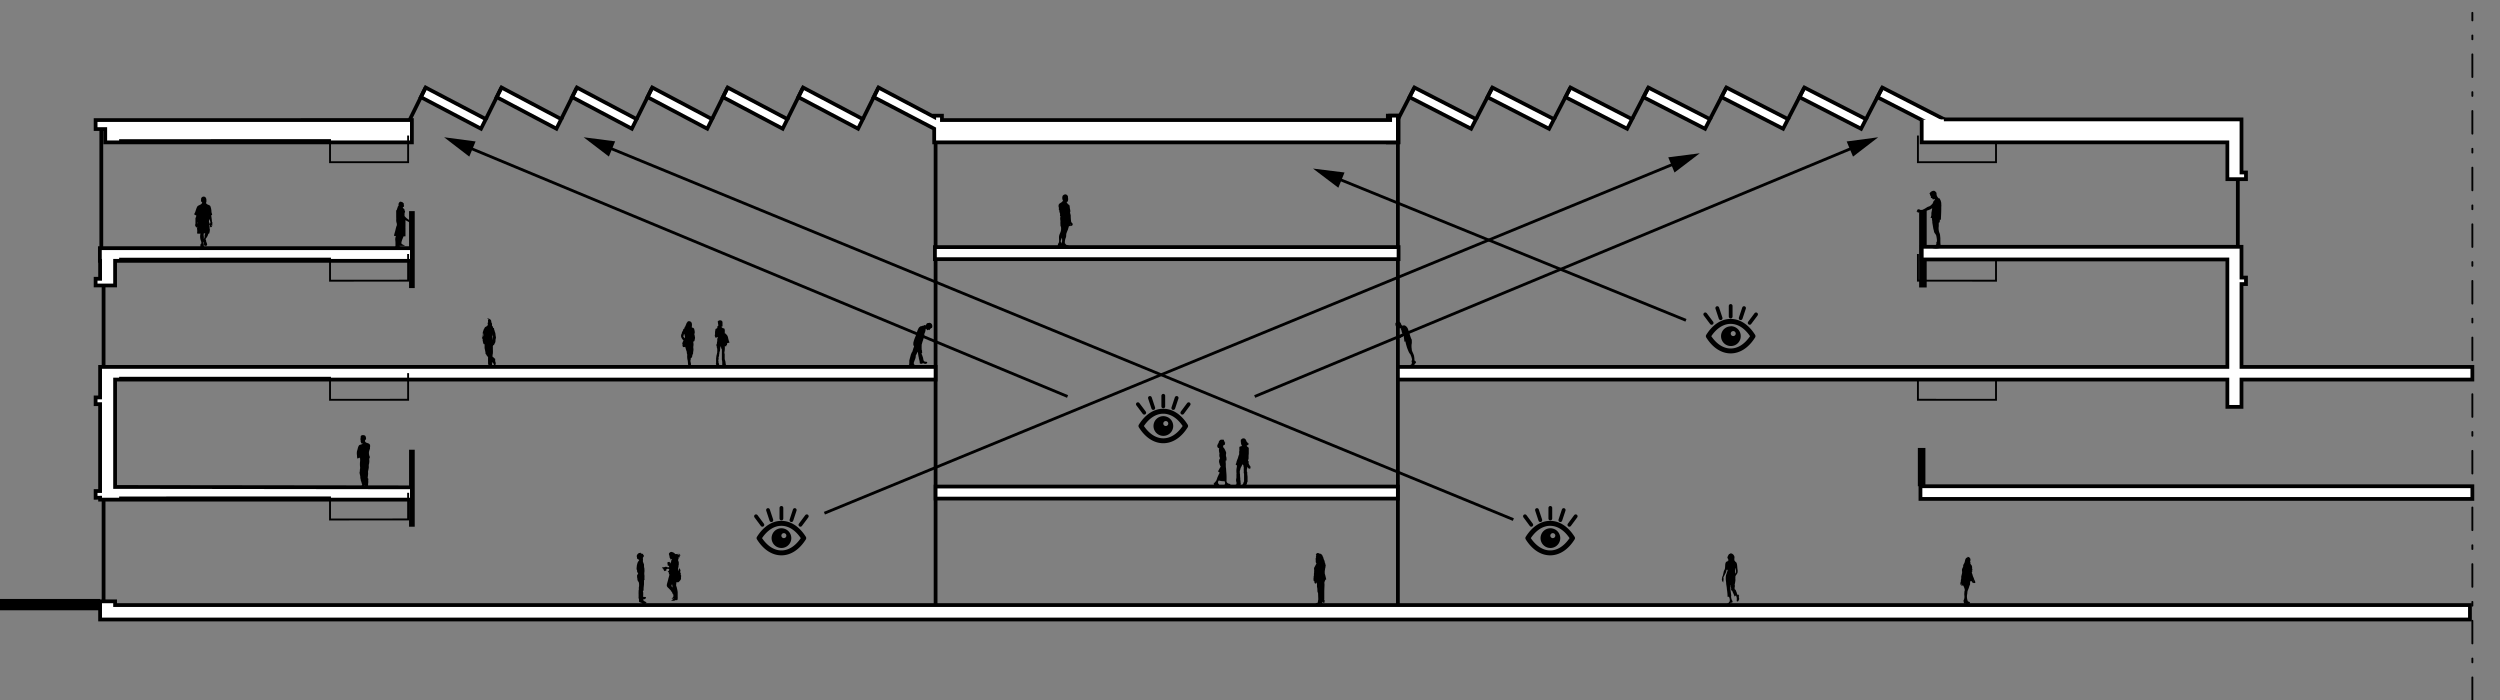 <svg id="Layer_1" data-name="Layer 1" xmlns="http://www.w3.org/2000/svg" xmlns:xlink="http://www.w3.org/1999/xlink" viewBox="0 0 662.07 185.4"><rect x="0" y="0" width="662.07" height="185.4" fill="#808080" stroke="none"/><defs><style>.cls-1,.cls-10,.cls-12,.cls-13,.cls-15,.cls-16,.cls-17,.cls-8,.cls-9{fill:none;}.cls-2{clip-path:url(#clip-path);}.cls-3{clip-path:url(#clip-path-2);}.cls-4{clip-path:url(#clip-path-3);}.cls-5{opacity:0;}.cls-6{clip-path:url(#clip-path-4);}.cls-7{fill:#e5e5e4;}.cls-10,.cls-12,.cls-13,.cls-15,.cls-16,.cls-17,.cls-8,.cls-9{stroke:#000;stroke-miterlimit:10;}.cls-9{stroke-width:1.5px;}.cls-10{stroke-width:2px;}.cls-11{fill:#fff;}.cls-12{stroke-width:3px;}.cls-13,.cls-17{stroke-width:0.5px;}.cls-14{fill-rule:evenodd;}.cls-15{stroke-width:0.75px;}.cls-16,.cls-17{stroke-linecap:round;}.cls-17{stroke-dasharray:6 4 1 4;}</style><clipPath id="clip-path"><rect class="cls-1" y="-713.09" width="1190.55" height="841.89"/></clipPath><clipPath id="clip-path-2"><rect class="cls-1" y="-381.76" width="1190.55" height="841.89"/></clipPath><clipPath id="clip-path-3"><rect class="cls-1" y="-381.76" width="1190.55" height="841.89"/></clipPath><clipPath id="clip-path-4"><rect class="cls-1" x="654.1" y="97.03" width="503.58" height="62.23"/></clipPath></defs><title>web-A5160 SCE Henegouwenlaan-Concept schema&amp;apos;s-dsn-school</title><g class="cls-3"><g class="cls-4"><g class="cls-5"><g class="cls-6"><rect class="cls-7" x="654.11" y="97.03" width="503.58" height="62.23"/></g></g></g><line class="cls-8" x1="26.83" y1="34.18" x2="26.83" y2="65.72"/><line class="cls-9" x1="109.08" y1="76.29" x2="109.08" y2="55.91"/><line class="cls-9" x1="109.08" y1="139.49" x2="109.08" y2="119.1"/><line class="cls-10" x1="509.24" y1="76.13" x2="509.24" y2="55.59"/><line class="cls-10" x1="508.9" y1="128.77" x2="508.9" y2="118.63"/><line class="cls-8" x1="247.77" y1="37.7" x2="247.77" y2="160.24"/><line class="cls-8" x1="370.2" y1="37.7" x2="370.2" y2="160.24"/><polygon class="cls-11" points="27.87 37.7 109.08 37.7 109.08 31.79 27.87 31.8 25.32 31.8 25.32 34.18 27.87 34.18 27.87 37.7"/><polygon class="cls-8" points="27.87 37.7 109.08 37.7 109.08 31.79 27.87 31.8 25.32 31.8 25.32 34.18 27.87 34.18 27.87 37.7"/><rect class="cls-11" x="508.59" y="128.77" width="146.16" height="3.36"/><rect class="cls-8" x="508.59" y="128.77" width="146.16" height="3.36"/><polygon class="cls-11" points="26.51 159.25 26.51 164.06 30.48 164.06 654.11 164.06 654.11 160.24 30.48 160.24 30.48 159.25 26.51 159.25"/><polygon class="cls-8" points="26.51 159.25 26.51 164.06 30.48 164.06 654.11 164.06 654.11 160.24 30.48 160.24 30.48 159.25 26.51 159.25"/><polygon class="cls-11" points="26.51 132.32 26.51 132.32 26.51 131.81 25.32 131.82 25.32 130.04 26.51 130.04 26.51 128.96 26.51 107.03 25.32 107.03 25.32 105.25 26.51 105.25 26.51 100.52 26.51 97.17 247.77 97.17 247.77 100.52 30.48 100.52 30.48 128.96 109.08 129.06 109.08 132.32 26.51 132.32"/><polygon class="cls-8" points="26.51 132.32 26.51 132.32 26.51 131.81 25.32 131.82 25.32 130.04 26.51 130.04 26.51 128.96 26.51 107.03 25.32 107.03 25.32 105.25 26.51 105.25 26.51 100.52 26.51 97.17 247.77 97.17 247.77 100.52 30.48 100.52 30.48 128.96 109.08 129.06 109.08 132.32 26.51 132.32"/><polygon class="cls-11" points="30.48 75.6 30.48 69.08 109.08 69.07 109.08 65.72 26.45 65.72 26.45 69.08 26.51 69.08 26.51 73.83 25.32 73.83 25.32 75.6 30.48 75.6"/><polygon class="cls-8" points="30.48 75.6 30.48 69.08 109.08 69.07 109.08 65.72 26.45 65.72 26.45 69.08 26.51 69.08 26.51 73.83 25.32 73.83 25.32 75.6 30.48 75.6"/><rect class="cls-11" x="247.59" y="65.44" width="122.79" height="3.19"/><rect class="cls-8" x="247.59" y="65.44" width="122.79" height="3.19"/><rect class="cls-11" x="247.77" y="128.85" width="122.42" height="3.19"/><rect class="cls-8" x="247.77" y="128.85" width="122.42" height="3.19"/><rect class="cls-11" x="367.54" y="30.63" width="2.84" height="7.07"/><rect class="cls-8" x="367.54" y="30.63" width="2.84" height="7.07"/><polygon class="cls-11" points="128.66 31.55 112.72 23.18 111.45 25.72 127.38 34.09 128.66 31.55"/><polygon class="cls-8" points="128.66 31.55 112.72 23.18 111.45 25.72 127.38 34.09 128.66 31.55"/><polygon class="cls-11" points="148.63 31.55 132.81 23.18 131.54 25.72 147.36 34.09 148.63 31.55"/><polygon class="cls-8" points="148.63 31.55 132.81 23.18 131.54 25.72 147.36 34.09 148.63 31.55"/><rect class="cls-11" x="380.63" y="19.47" width="2.86" height="18.33" transform="translate(182.15 355.47) rotate(-62.83)"/><rect class="cls-8" x="380.63" y="19.47" width="2.86" height="18.33" transform="translate(182.15 355.47) rotate(-62.83)"/><line class="cls-8" x1="592.64" y1="47.45" x2="592.64" y2="65.36"/><g class="cls-4"><line class="cls-12" x1="26.51" y1="160.12" y2="160.12"/></g><polyline class="cls-13" points="108.08 67.26 108.08 74.32 87.4 74.34 87.4 68.49 31.55 68.5"/><polyline class="cls-13" points="108.08 98.81 108.08 105.87 87.4 105.88 87.4 100.03 31.55 100.04"/><polyline class="cls-13" points="108.08 130.5 108.08 137.56 87.4 137.58 87.4 131.73 31.55 131.74"/><polyline class="cls-13" points="108.08 35.89 108.08 42.95 87.4 42.95 87.4 37.1 31.55 37.11"/><polyline class="cls-13" points="507.92 67.26 507.92 74.32 528.6 74.34 528.6 68.49 584.45 68.5"/><polyline class="cls-13" points="507.92 98.81 507.92 105.87 528.6 105.88 528.6 100.03 584.45 100.04"/><polyline class="cls-13" points="507.92 35.89 507.92 42.95 528.6 42.95 528.6 37.1 584.45 37.11"/><line class="cls-8" x1="27.43" y1="75.8" x2="27.43" y2="97.17"/><line class="cls-8" x1="27.43" y1="132.32" x2="27.43" y2="159.25"/><line class="cls-8" x1="112.72" y1="23.18" x2="108.47" y2="31.79"/><line class="cls-8" x1="132.81" y1="23.18" x2="128.66" y2="31.55"/><polygon class="cls-11" points="168.59 31.55 152.78 23.18 151.51 25.72 167.33 34.09 168.59 31.55"/><polygon class="cls-8" points="168.59 31.55 152.78 23.18 151.51 25.72 167.33 34.09 168.59 31.55"/><line class="cls-8" x1="152.78" y1="23.18" x2="148.63" y2="31.55"/><polygon class="cls-11" points="188.56 31.55 172.74 23.18 171.48 25.72 187.3 34.09 188.56 31.55"/><polygon class="cls-8" points="188.56 31.55 172.74 23.18 171.48 25.72 187.3 34.09 188.56 31.55"/><line class="cls-8" x1="172.74" y1="23.18" x2="168.59" y2="31.55"/><polygon class="cls-11" points="208.53 31.55 192.71 23.18 191.45 25.72 207.27 34.09 208.53 31.55"/><polygon class="cls-8" points="208.53 31.55 192.71 23.18 191.45 25.72 207.27 34.09 208.53 31.55"/><line class="cls-8" x1="192.71" y1="23.18" x2="188.56" y2="31.55"/><polygon class="cls-11" points="228.5 31.55 212.68 23.18 211.42 25.72 227.24 34.09 228.5 31.55"/><polygon class="cls-8" points="228.5 31.55 212.68 23.18 211.42 25.72 227.24 34.09 228.5 31.55"/><line class="cls-8" x1="212.68" y1="23.18" x2="208.53" y2="31.55"/><polygon class="cls-11" points="247.4 34.09 231.38 25.72 232.65 23.18 247.4 30.98 247.4 30.63 249.45 30.63 249.45 31.8 368.15 31.8 368.15 30.63 370.2 30.63 370.2 31.8 370.2 37.7 368.15 37.7 249.45 37.7 247.4 37.7 247.4 34.09"/><polygon class="cls-8" points="247.4 34.09 231.38 25.72 232.65 23.18 247.4 30.98 247.4 30.63 249.45 30.63 249.45 31.8 368.15 31.8 368.15 30.63 370.2 30.63 370.2 31.8 370.2 37.7 368.15 37.7 249.45 37.7 247.4 37.7 247.4 34.09"/><line class="cls-8" x1="232.65" y1="23.18" x2="228.5" y2="31.55"/><line class="cls-8" x1="374.57" y1="23.18" x2="370.27" y2="31.51"/><rect class="cls-11" x="401.28" y="19.47" width="2.86" height="18.33" transform="translate(193.37 373.85) rotate(-62.83)"/><rect class="cls-8" x="401.28" y="19.47" width="2.86" height="18.33" transform="translate(193.37 373.85) rotate(-62.83)"/><line class="cls-8" x1="395.23" y1="23.18" x2="390.92" y2="31.51"/><rect class="cls-11" x="421.94" y="19.47" width="2.86" height="18.33" transform="translate(204.6 392.22) rotate(-62.83)"/><rect class="cls-8" x="421.94" y="19.47" width="2.86" height="18.33" transform="translate(204.6 392.22) rotate(-62.83)"/><line class="cls-8" x1="415.88" y1="23.18" x2="411.58" y2="31.51"/><rect class="cls-11" x="442.59" y="19.47" width="2.86" height="18.33" transform="translate(215.82 410.6) rotate(-62.83)"/><rect class="cls-8" x="442.59" y="19.47" width="2.86" height="18.33" transform="translate(215.82 410.6) rotate(-62.83)"/><line class="cls-8" x1="436.54" y1="23.18" x2="432.23" y2="31.51"/><rect class="cls-11" x="463.25" y="19.47" width="2.86" height="18.33" transform="translate(227.05 428.97) rotate(-62.83)"/><rect class="cls-8" x="463.25" y="19.47" width="2.86" height="18.33" transform="translate(227.05 428.97) rotate(-62.83)"/><line class="cls-8" x1="457.19" y1="23.18" x2="452.88" y2="31.51"/><rect class="cls-11" x="483.9" y="19.47" width="2.86" height="18.33" transform="translate(238.27 447.35) rotate(-62.83)"/><rect class="cls-8" x="483.9" y="19.47" width="2.86" height="18.33" transform="translate(238.27 447.35) rotate(-62.83)"/><line class="cls-8" x1="477.84" y1="23.18" x2="473.54" y2="31.51"/><rect class="cls-11" x="504.55" y="19.47" width="2.86" height="18.33" transform="translate(249.49 465.73) rotate(-62.83)"/><rect class="cls-8" x="504.55" y="19.47" width="2.86" height="18.33" transform="translate(249.49 465.73) rotate(-62.83)"/><line class="cls-8" x1="498.5" y1="23.18" x2="494.19" y2="31.51"/><polyline class="cls-11" points="508.92 31.74 508.92 37.7 511.76 37.7 589.87 37.7 589.87 47.45 593.61 47.45 594.8 47.45 594.8 45.68 593.61 45.68 593.61 37.7 593.61 31.62 514.79 31.62"/><polyline class="cls-8" points="508.92 31.74 508.92 37.7 511.76 37.7 589.87 37.7 589.87 47.45 593.61 47.45 594.8 47.45 594.8 45.68 593.61 45.68 593.61 37.7 593.61 31.62 514.79 31.62"/><polygon class="cls-11" points="593.61 75.23 594.8 75.23 594.8 73.51 593.61 73.51 593.61 68.71 593.61 67.03 593.61 65.36 508.93 65.36 508.93 68.71 589.87 68.71 589.87 97.17 370.2 97.17 370.2 100.52 589.87 100.52 589.87 107.75 593.61 107.75 593.61 100.52 654.75 100.52 654.75 97.17 593.61 97.17 593.61 75.23"/><polygon class="cls-8" points="593.61 75.23 594.8 75.23 594.8 73.51 593.61 73.51 593.61 68.71 593.61 67.03 593.61 65.36 508.93 65.36 508.93 68.71 589.87 68.71 589.87 97.17 370.2 97.17 370.2 100.52 589.87 100.52 589.87 107.75 593.61 107.75 593.61 100.52 654.75 100.52 654.75 97.17 593.61 97.17 593.61 75.23"/><g class="cls-4"><path class="cls-14" d="M282.09,51.45a.86.86,0,0,1,.74.59l0,.31a1.66,1.66,0,0,1-.1,1.08c-.13,0-.23,0-.25.16a2.09,2.09,0,0,1,.29.42c.11.16.37.16.46.41s.06.6.14.94.13.75,0,.92c.06.26.13.51.19.77a10.51,10.51,0,0,0,.12,1.71l.2.3.14.09a.56.56,0,0,1,0,.49.64.64,0,0,1-.32.18l-.21,0-.05.06-.35,0-.3,1a8.17,8.17,0,0,0-.39,1c-.08.32,0,.68-.12,1a3.24,3.24,0,0,0-.27,1.55c.24.07.28.36.47.47s.33,0,.48.1a.32.32,0,0,1,0,.27c-.44.19-.63.08-1.08.07l-.25.08-.51,0-.32-.06c-.1-.07,0-.1-.22-.1s-.34,0-.48-.08c0-.22.08-.43.13-.65a1,1,0,0,0,.2-.35c.13-.47-.05-1.18.06-1.72s.39-.88.48-1.43a3.1,3.1,0,0,0,0-1l-.13-.16c0-.11,0-.21,0-.33a6.15,6.15,0,0,1,0-1,3.69,3.69,0,0,1-.07-.89c0-.1.07-.19.11-.28-.3-.24-.09-.46-.15-.76l-.18-.56,0-.28-.14-.26c-.05-.2.07-.33,0-.53a1.18,1.18,0,0,1,0-.85c.25-.4.8-.47,1-.88h.16a1.48,1.48,0,0,1-.13-1.42,1.18,1.18,0,0,1,.48-.33l.22,0m1.34,7.93v.22l.11,0v0a.76.76,0,0,0,0-.11.24.24,0,0,0-.14-.12m-2.23,3.56c-.1.19-.39.83-.28,1.1a1.26,1.26,0,0,1,.15.44h0a3,3,0,0,1,.16-.53,2.72,2.72,0,0,0,0-.8c0-.08,0-.16,0-.21m.77,1.51s0,0,0,0h0l0,0m0,.06v0a.42.42,0,0,0,.24.19l-.09-.1a.17.17,0,0,0-.14-.12"/><path class="cls-14" d="M55.74,60.2c0-.07,0-.07,0-.12a.25.25,0,0,1-.15-.06c0-.16,0-.31,0-.47a.65.65,0,0,1,0-.22c0-.14.11-.27.14-.4a3.51,3.51,0,0,0-.31-.93h0a3.91,3.91,0,0,0-.08.75l.16.4c0,.08.13.35.06.43s0,0-.08,0l-.05-.13h0c0,.26.05.52.08.77l0,.29a1.55,1.55,0,0,1,.07.23,3.21,3.21,0,0,1-.2,1.14h-.2a2.77,2.77,0,0,1-.56,1.17.91.91,0,0,0-.19.35c.22.17.11.26.17.54s.54,1,0,1.15c-.84.22-.44-.82-.8-1.06a1.72,1.72,0,0,0,.17.69c0,.12,0,.24,0,.36a2.54,2.54,0,0,1,.17.51c-.13.21-.82.12-1,0s-.06-.15-.07-.25l0-.25,0-.31c0-.06.07-.1.12-.13s0,0,0-.09a.19.19,0,0,1,.15-.08,1.81,1.81,0,0,0-.13-.69,3.3,3.3,0,0,1-.12-1.92c-.29,0-.77.08-.91-.09a3.23,3.23,0,0,0,0-1.16v-.33a.85.85,0,0,1-.51-.71l.09-.35c0-.17,0-.35,0-.51,0-.31,0-.63,0-.94A2.38,2.38,0,0,0,52,57.1l-.57-.32c0-.18.16-.35.22-.51.17-.4.43-1.48.71-1.7s.62-.3.9-.5a1.39,1.39,0,0,0,.28-.35c0-.26-.22-.23-.29-.41s0-.2,0-.33,0-.21,0-.32a.69.69,0,0,1,.88-.57c.43.11.57.64.53,1.07,0,.1,0,.2,0,.3s-.13.22-.09.33c.25.47.86.43,1.12.77A4.22,4.22,0,0,1,56,56.12c0,.17.22.64.16.79l-.23.13.12.82c.06.33.06.74.14,1.07l.09,0a.21.21,0,0,1-.08.26c.07.44,0,1-.42,1m-3.47-1.41c0,.13-.08.33,0,.43v0l0,0a.61.61,0,0,0,0-.42m3.58.8a1.36,1.36,0,0,0,0,.2v0H56v-.06l0-.12-.07,0m-3.69.19a.59.59,0,0,0,0,.13h0l0-.12Zm3.67.09s0,0,0,.06.05,0,.06,0h-.06m-3.51.05c0,.1,0,.21-.12.23l.08.13v0a.57.57,0,0,0,0-.34M54,61.77a1.9,1.9,0,0,0,0,1c0,.15-.08.34,0,.46v0a1.1,1.1,0,0,0,.18-.51c0-.14,0-.28,0-.41a1.86,1.86,0,0,1,.19-.5l-.28,0m-.69,2.81-.06,0h0l.08,0,0,0Zm-.05.08h0"/><path class="cls-14" d="M458.2,146.55c.07,0,.14,0,.2,0a1.43,1.43,0,0,1,.28.07,1.25,1.25,0,0,1,.64.79c.08.32-.13.76.07,1l-.08.07v0a.2.2,0,0,0,.22.08.14.14,0,0,1-.11.12.06.06,0,0,0,0,0h.08l0,.05c.65.17.52,1.33.64,2.06a2.18,2.18,0,0,1,0,.88c-.11.37-.48.66-.56,1,0,.14,0,.28,0,.42a1.11,1.11,0,0,0,0,.33,1,1,0,0,1,0,.32,10.56,10.56,0,0,1-.2,1.17c.16.22,0,.51,0,.76,0,.05,0,.1,0,.15V156c.06.12.25.17.3.31s.18.46.27.69a2.88,2.88,0,0,0,.17.52,1.15,1.15,0,0,1,.38,0c0,.07,0,.2,0,.26l.08,0c0,.09,0,.14-.09.15a1.71,1.71,0,0,0,.05.46c0,.07.08.15.05.25a1.92,1.92,0,0,1-.14.36c-.06.12-.18.36-.41.27s-.06-.27-.09-.43,0-.3,0-.46a1.6,1.6,0,0,0-.13-.42c0-.1,0-.17-.07-.23s-.23.2-.4.22a5.85,5.85,0,0,0-.43-1l-.15-.4c-.08-.12-.26-.17-.31-.3s0-.3,0-.44a2.32,2.32,0,0,0-.17-.47c0-.14,0-.33-.12-.43h0a8.65,8.65,0,0,0,.1.89c0,.14,0,.23,0,.37.06.42.12.83.17,1.24a1,1,0,0,1,0,.54c0,.17.05.35.07.53a2,2,0,0,0,.16.47,1,1,0,0,1,.18.38c-.17.25-.15.14-.07.46a1,1,0,0,1-.24,0v0a.44.44,0,0,0,0-.28h0c-.23,0-.27.31-.36.48-.26,0-.57.19-.8.05,0-.06,0-.08,0-.15a.87.87,0,0,0,.43-.29,1.41,1.41,0,0,0,.27-.4,1.9,1.9,0,0,0-.21-1.16,1.4,1.4,0,0,1-.36,0,12.53,12.53,0,0,0-.17-1.89l-.06-.63-.14-.89c0-.39-.08-.78-.11-1.17,0-.22,0-.47,0-.64a.53.53,0,0,1,.05-.26c0-.14,0-.27.07-.41s.13-.36.18-.57.18-.27.11-.37l.08-.11,0-.1s0,0,0-.1h-.29a2.52,2.52,0,0,1-.42,1.2l-.23.48a1.65,1.65,0,0,0-.18.32c0,.13.07.19.05.26s0,.22,0,.36a2.79,2.79,0,0,0,0,.68h0l-.06,0c-.25-.14-.27-.3-.37-.59s.12-.27,0-.42,0,0,0-.06,0,0,.05,0l0-.26c.05-.15.16-.32.2-.48.08-.33.15-.65.22-1s.23-.44.3-.73c.13-.51,0-1.42.3-1.78.14-.19.43-.24.67-.34v0c-.1,0-.22,0-.29,0a.19.19,0,0,0,.21-.09h0c-.05,0-.19.06-.24,0l0,0h0a.65.65,0,0,0,.16,0v0s-.05,0-.07,0a.41.41,0,0,0,.23-.1v-.06c-.08,0-.13,0-.18,0h0c.07,0,.09,0,.13,0,0-.22-.22-.41-.25-.66a2.64,2.64,0,0,1,.46-.9c.07,0,.28-.12.32-.15m-.3,1.77s0,0,0,0Zm0,.22s0,0,0,0h0l0,0Zm1.62,1.86a3.75,3.75,0,0,0,0,1.3l.06.21h0l.12-.3a2,2,0,0,0-.09-.89c0-.09,0-.28-.11-.32m-3.18,3.33a.52.52,0,0,0-.06.29l.08.09h0a1.54,1.54,0,0,1,0-.37Z"/><path class="cls-14" d="M324.89,127.39l-.1,0h0a.94.94,0,0,0,.31.55l.18.08a.8.8,0,0,0,.22.13c.13,0,.18-.07.26,0s.12.23,0,.37-.5.07-.77.12-.48.21-.8,0c-.07-.25,0-.25.19-.3a2,2,0,0,1,.06-.35.79.79,0,0,0-.09-.4s0-.13-.07-.16h-.5a3,3,0,0,1-.76-.12c-.06,0-.26-.07-.31,0a.68.68,0,0,0-.1.21c-.18.44.14.63.3.91a.35.35,0,0,1,.18.06s0,0,0,.05l.07,0c0,.11-.25.39-.45.32a1.93,1.93,0,0,1-.41-.12,2.18,2.18,0,0,0-.31-.22c-.17-.06-.46,0-.52-.2s0-.1,0-.15a.57.57,0,0,1,0-.32c.12,0,.19.07.3.1h0s-.11-.11-.09-.18.13-.15.2-.2a1,1,0,0,0,.2-.25,5.08,5.08,0,0,0,.3-.81c.11-.28.25-.53.36-.82a4.63,4.63,0,0,0,.25-.5c0-.09-.34-.25-.42-.35a2.1,2.1,0,0,1,.21-.39c.06-.12.12-.25.19-.37s.11-.28.24-.36,0-.2,0-.3l-.1-.14a1.09,1.09,0,0,0-.05-.17L323,123l-.05-.26-.09-.29a1.4,1.4,0,0,1,0-.5c0-.11.08-.21.05-.3a.52.52,0,0,0,.17-.37s-.06-.06-.07-.09a.28.28,0,0,1,0-.11c0-.08-.08-.15-.1-.22a1,1,0,0,0,0-.17v-.28c0-.08,0-.15.05-.22a2.21,2.21,0,0,0-.07-.3c0-.16-.05-.33-.08-.45v-.13l0-.4.08-.21c-.31,0-.37-.19-.52-.36a1.07,1.07,0,0,0,0-.18h0s0,0,.06,0v0c0-.08-.05-.06-.06-.11a.58.58,0,0,0,0-.21c.05,0,.17-.17.16-.25s0,0,0,0a.39.39,0,0,1,.06-.15l0,0c.1,0,.16-.16.15-.27a.77.77,0,0,1,.2-.44,1,1,0,0,1,.39-.3c.07,0,.18,0,.27,0s.05,0,.1,0l.13,0c.11,0,.17,0,.26.06s0,.14.05.21l.13.21c0,.08,0,.16.06.22l.14.11c0,.08-.08.09-.07.15s0,0,.05.07l-.05.06s0,0,0,.07l0,0a.17.17,0,0,1,0,.14c-.11.08-.32.1-.4.22a1.43,1.43,0,0,0-.09.43.54.54,0,0,0,.15.18,2.35,2.35,0,0,1,.23.32,3.36,3.36,0,0,1,.16.33,4.1,4.1,0,0,1,.24.56c.1.32-.1.63,0,1,0,.15.07.31.11.46l0,.41c0,.06.06.29.06.29h0l-.23,0a2.57,2.57,0,0,0,0,.84l0,.4a1.09,1.09,0,0,0,0,.18,4.28,4.28,0,0,0,.06.72l.05.79a17,17,0,0,1,.07,2.59"/><path class="cls-14" d="M521,147.48a.74.74,0,0,1,.83.7c0,.08,0,.16,0,.24l-.08.18c0,.12,0,.21.06.31s0,.22,0,.33.28.38.38.59a1.3,1.3,0,0,1,.08.46,2.17,2.17,0,0,0,0,.26c0,.14.1.21.13.35s-.15.43-.19.59,0,.24.05.36l.09.24a5.72,5.72,0,0,0,.17.59l.2.44.09.32a4.49,4.49,0,0,1,.31.71c.07.31-.32.26-.46.26-.09-.17-.48,0-.4-.48-.18,0-.37.07-.53,0h0a4.68,4.68,0,0,1,0,.66c0,.06,0,.13,0,.19a4.65,4.65,0,0,0-.34.94c-.11.26-.21.53-.32.79a5.43,5.43,0,0,0-.08.73,3.25,3.25,0,0,0,.16,2,3.78,3.78,0,0,0,.52.2,1.14,1.14,0,0,1,0,.37s-.08.05-.13.08.09.36,0,.43-.41.13-.53.08-.2-.26-.35-.44l-.16-.11c-.09,0-.34.07-.39,0a1.49,1.49,0,0,1,0-.21,2.06,2.06,0,0,1-.11-.65l.12-.22a2.17,2.17,0,0,0,.1-.47c.07-.42-.08-.83,0-1.26l0-.27c0-.11.06-.21.08-.31a1.08,1.08,0,0,0,0-.41,3.58,3.58,0,0,0-.4-1,1,1,0,0,1-.38,0c0-.14.06-.36,0-.53h0l-.06.16s0,.09,0,.14,0,.05,0,.07a1.58,1.58,0,0,1,.09.26l0,0h0c-.12-.12-.26-.15-.33-.32a.93.93,0,0,1,0-.66l.06-.18a1.49,1.49,0,0,0,0-.21c0-.17.07-.37.1-.56s0-.32,0-.48c.07-.37.17-.65.23-1s-.08-.71,0-1,.23-.47.3-.71l0-.34c.07-.22.26-.46.35-.7.17-.45.12-.84.42-1.18a.66.66,0,0,1,.32-.17s.11,0,.13,0m1.21,2.66a.34.34,0,0,0,0,.18h0a1.11,1.11,0,0,1,0-.17h0m0,.54a.27.27,0,0,0,.12.24v-.06l-.1-.18Zm-.08,0a1.3,1.3,0,0,0,0,.59l.08-.07c.06-.19,0-.46-.13-.52m.1.61,0,0s0,0,0,.07h0l0,0a.29.29,0,0,1,0-.09Zm.37,2.48c0-.08-.07-.11-.09-.17s0-.2-.05-.25h0l.06.4.1,0"/><path class="cls-14" d="M95.66,115.24l.27,0h.17a.77.77,0,0,1,.66.21,1.56,1.56,0,0,1,.16.46.86.86,0,0,1,0,.39c-.06.17-.35.29-.24.58.23.59,1,.31,1.3.93a1.22,1.22,0,0,1,0,.63c0,.16,0,.25,0,.38a6.67,6.67,0,0,0-.27.86,2.93,2.93,0,0,0,.1,1c0,.08.14.13.15.22l0,0a.11.11,0,0,0-.1.09c0,.1.15.24.09.33l-.17.06c0,.09,0,.21,0,.31a3,3,0,0,1,0,.84c0,.17-.08.37-.11.55s0,.44,0,.67-.15.8-.21,1.14c0,0,0,.09,0,.14a2.86,2.86,0,0,1,0,.73l-.09.85.15.12a1.18,1.18,0,0,1,0,.46,1.09,1.09,0,0,0,0,.18,2,2,0,0,1,0,.45c0,.14,0,.24-.07.33.1.44,0,.63-.34.72a.55.55,0,0,1-.4,0c-.06-.05,0-.18-.08-.26s-.1.09-.17.12a1,1,0,0,1-.67,0,.4.4,0,0,1,.14-.39l-.14-.33c0-.13-.07-.26-.1-.39l-.15-.4v-.17l-.12-.46c0-.12,0-.24,0-.36-.06-.33-.14-.66-.2-1a1.08,1.08,0,0,1,.08-.42c0-.13,0-.26,0-.39a2.73,2.73,0,0,0,.07-.64,6.56,6.56,0,0,1,0-1.71l0-.39a.68.68,0,0,1,0-.29.38.38,0,0,1-.19-.22c-.15.09-.27.24-.49.24a.18.18,0,0,1-.07,0,5.07,5.07,0,0,1-.08-.82,3.37,3.37,0,0,1,0-1.1l.18-.61a2.5,2.5,0,0,1,.36-.94c.19-.23.93-.19.94-.53v0c-.11,0-.25,0-.36,0s0-.08,0-.16l-.07-.06s0-.08,0-.13,0,0-.07-.07a1.09,1.09,0,0,1,0-.24.3.3,0,0,1,0-.1.77.77,0,0,0-.06-.23,2.44,2.44,0,0,1,.06-.55c0-.07,0-.09,0-.14a.38.38,0,0,1,.06-.27c.07-.11.15-.11.29-.17m1.77,9.87s0,0,0,0Zm0,.15s0,0,0,0Z"/><path class="cls-14" d="M180,147.09c0,.09,0,.2.1.22h0s-.07,0-.12,0v0l.06.08H180c0,.08.08.08.11.14s-.11-.1-.21-.11l0,0a1.33,1.33,0,0,0,.07.38s0,0-.07-.05a.3.3,0,0,1,0,.1h0c0-.14,0-.25-.13-.27a.28.28,0,0,1-.09.1,1.14,1.14,0,0,1,0,.55h0a.28.28,0,0,0,0-.13h0a.16.16,0,0,1-.05.08h0a.12.12,0,0,0,0-.07h0a.25.25,0,0,0,0,.07h0s0-.07-.06-.08v0c0,.09,0,.19,0,.28a3.2,3.2,0,0,1,.19.55c0,.14,0,.27,0,.41,0,.31,0,.67.07,1s.3.37.36.63-.12.45-.05.62.11.08.14.14,0,.16,0,.23a1.17,1.17,0,0,0,0,.11c0,.08,0,.15,0,.22s.06,0,.07,0a1,1,0,0,1,0,.52c0,.07,0,.12,0,.16v.38a2.19,2.19,0,0,1-.76.88c-.15,0-.29-.09-.44-.09,0,.18-.05.37-.08.54l0,.26a2,2,0,0,0,0,.26c.13.11.17.49.23.68a7,7,0,0,1,.17.95l0,.6c0,.23,0,.47,0,.66a2.13,2.13,0,0,1-.08.83l-.14,0a.29.29,0,0,1-.24,0h0v0h0c0,.06-.06,0-.12,0s-.09.09-.14.11a1.81,1.81,0,0,1-1,0v0c0-.07.13-.08.19-.12s.41-.27.47-.46c-.15,0-.33.17-.51.11,0-.2.19-.22.29-.34s.2-.39.13-.53,0,0,0,0a1.34,1.34,0,0,0,0-.2c0-.07-.12-.1-.16-.18a4.11,4.11,0,0,0-.25-.57l-.13-.1c-.05-.08-.05-.15-.1-.22l-.42-.44c-.22-.28-.58-.45-.67-.86a1.9,1.9,0,0,1,.1-.68l.27-1a4.24,4.24,0,0,1,.18-.66l.06-.33.11-.2a.29.29,0,0,0-.05-.14s-.09,0-.11-.06,0-.1,0-.15,0-.06,0-.1,0-.2-.12-.29l-.05,0a.34.34,0,0,1-.15-.06v0a1,1,0,0,1,.08-.11l.2-.17a1.91,1.91,0,0,0,.12-.47,1.91,1.91,0,0,1-.3-.07.72.72,0,0,0-.49.15l.09.23a1.63,1.63,0,0,1-.55.25,1.55,1.55,0,0,1-.32-.61,1,1,0,0,1-.36-.37c.14-.1.13,0,.21,0l.09-.08.19.05a2.85,2.85,0,0,1,.55-.16c.18,0,.28.1.43.13H177a.55.55,0,0,0,.22,0,1.17,1.17,0,0,0-.08-.38l-.32-.05c0-.09,0-.25,0-.33s-.06,0-.07-.11h.06v0s0,0-.07,0v0l.05-.06c0-.13-.1-.07,0-.2s0-.06,0-.08a.55.55,0,0,1,0-.17c.09,0,.24,0,.35,0s0-.33.07-.49h0v.06a1.45,1.45,0,0,0-.05.44c.1,0,.21,0,.28.1s-.09.15,0,.26l.06,0c0-.14.15-.21.19-.33s0-.18.07-.26,0-.06-.07-.07c.09-.21.19-.17.3-.31a.22.22,0,0,0-.11-.12c-.09,0-.3.06-.35,0s0-.25-.08-.32l-.14-.19v-.19c0-.07,0-.14-.05-.19s0-.1,0-.14-.08-.17-.1-.26c-.1-.35.33-.62.56-.67a.59.59,0,0,1,.28.05,1.37,1.37,0,0,1,.58.28c.14.1.23.3.51.25a1.54,1.54,0,0,0,.28-.09h0l0,.17c.08,0,.11-.1.18-.13l.35-.07,0,0c-.13.05-.41.15-.44.29h0a.67.67,0,0,0,.47-.18s0-.07.1-.09a1.43,1.43,0,0,0-.08.22c.09,0,.31.13.24.24s0,0-.1,0m-.41,2.52a1.64,1.64,0,0,0,0,.55h0v0l-.06-.5Zm0,.14a4.35,4.35,0,0,1-.12.86l0,.62c.06,0,.06-.13.1-.19a1.37,1.37,0,0,0,.16-.7,2.61,2.61,0,0,1-.09-.59Zm-1.71,4.89c0,.08-.16.48-.16.51a1.47,1.47,0,0,0,.28.42h0v0a3.33,3.33,0,0,0-.13-.91"/><path class="cls-14" d="M351,150.12h0c0,.12,0,.2,0,.3h0s0,0,0,0h0s0,0,0,.06h-.07a4.64,4.64,0,0,1-.1.76c0,.06,0,.09,0,.13s0,.3,0,.44.12.43.17.67.16.63.23.94l-.24.14c-.07.19-.15.37-.22.56s0,.51,0,.77l-.06,1.59,0,.65,0,1.22c0,.11,0,.22,0,.33s-.08.12,0,.2.13.23.1.37a1.22,1.22,0,0,0-.07.17c0,.07,0,.21,0,.25a.58.58,0,0,1-.32,0h0a.46.46,0,0,0,0-.26.79.79,0,0,0-.23,0v.06c0,.07.06.16.07.2l-.07.48c-.08,0-.27.07-.34,0s0-.18,0-.26c-.26,0-.39.16-.58.23a1,1,0,0,1-.83-.21.11.11,0,0,1,0-.1c.07-.13.42-.14.55-.22a7.08,7.08,0,0,1,.13-.86l-.06-1.61c0-.12-.1-.23-.14-.39-.07-.35,0-.77-.1-1.13s0-.76-.07-1.1c0-.08,0-.24-.06-.27l-.06.15s0,0,0,.06-.12,0-.19.09a.06.06,0,0,1,0,.06h0c-.29-.08-.38-.31-.35-.68-.06,0-.16,0-.19-.08a2.66,2.66,0,0,1,0-1l0-.18s-.05,0,0-.08.05-.08.06-.15,0-.25,0-.38a.29.29,0,0,0,0-.09,3.07,3.07,0,0,0,.05-.34c0-.11,0-.21,0-.3a1.65,1.65,0,0,0,0-.51,1.41,1.41,0,0,1,0-.41l.63-1.17a.91.91,0,0,1-.2-.39s0-.1,0-.14a2,2,0,0,0,0-.31l0-.05c0-.07,0-.1,0-.16s-.07-.12-.06-.19l.17-.28a.86.86,0,0,0-.1-.16,1.59,1.59,0,0,0,.12-.44c0-.06-.11-.17-.09-.23s.08-.11.12-.16,0-.08.06-.12a.55.55,0,0,1,.55-.12c0,.15.39.14.55.2a1.46,1.46,0,0,1,.4.35,1.17,1.17,0,0,1,.11.28c0,.07.09.13.12.19s.11.4.18.61.18.33.22.49a3.4,3.4,0,0,0,.08.46.24.24,0,0,1,.08.06c0,.08,0,.15,0,.24s.07.12.1.19a1.06,1.06,0,0,1,0,.5H351Zm-.1.33h0m0,0v0"/><path class="cls-14" d="M108.82,59.35s0,0,0,0a.11.11,0,0,1,0-.07.84.84,0,0,1,0-.1.2.2,0,0,1-.08,0s0,0-.06,0l0,0s0,0,0,0h0l0,0,0,0h-.06s0,0,0,0l0-.05s0,0,0,0v-.07h-.06l-.11-.08-.09-.09-.07-.08-.1-.06s-.14-.09-.28-.15-.21-.13-.35-.2l-.18-.11s0,.12,0,.2,0,.12,0,.17a.3.3,0,0,0,0,.12,2,2,0,0,1,0,.24v0l0,.08a.22.22,0,0,0,0,.09.59.59,0,0,1,0,.08s0,.06,0,.08a.06.06,0,0,1,0,0l0,0h0s0,.63,0,.74a1.37,1.37,0,0,0,0,.29c0,.05,0,.06,0,.09s0,.23,0,.27,0,.1,0,.11,0,.36,0,.48,0,.45,0,.57,0,.45,0,.55,0,.11,0,.13,0,0,0,0h-.14a.88.88,0,0,1-.24,0l-.07,0h-.05l-.13.33s-.23.54-.24.58-.13.42-.16.51a2.3,2.3,0,0,0-.05.32v.14s.12.17.17.2l.22.11.19.11a.56.56,0,0,0,.13.07l.14,0s0,0,0,0v.11s0,.06,0,.06,0,0-.06,0h-.27l-.31,0-.18,0-.2,0-.25,0h-.09a.42.42,0,0,0,.1.15l.15.08.13.11.11.07.25.15.14.11.11.06s0,0,0,.06a.23.23,0,0,0,0,.07.3.3,0,0,1,0,.06s0,.09-.06.09H106l-.27,0-.17,0-.29-.1c-.09,0-.19-.07-.26-.09l-.21,0-.21-.08,0,0s0,0,0-.06a.39.39,0,0,1,0-.06s0,0,.07,0,0,0,0-.06,0-.08,0-.16a1.44,1.44,0,0,0,0-.21s0-.07,0-.09a.07.07,0,0,1,.07,0s0-.11,0-.13,0-.06,0-.08a.52.52,0,0,1,0-.11s0-.5,0-.71-.07-.7-.06-.87a3.68,3.68,0,0,1,.1-.61,1.18,1.18,0,0,0,.07-.22s0,0,0,0l0,0s0,0,0,0l-.07,0a1.89,1.89,0,0,1-.32,0h-.07s0,0,0-.1,0-.1,0-.14.12-.52.18-.7.19-.7.24-.94.19-.71.23-.8a.64.64,0,0,0,.07-.16s0-.11,0-.15v-.13s0-.17-.1-.45a2.46,2.46,0,0,1-.08-.62,5.21,5.21,0,0,0,0-.79c0-.16,0-.59,0-.72a2.16,2.16,0,0,0,0-.3c0-.07,0-.1,0-.17a.77.77,0,0,1,0-.1,1.22,1.22,0,0,1,0-.17.59.59,0,0,0,0-.14s-.06,0,0-.11a1.44,1.44,0,0,1,.14-.22.38.38,0,0,0,.08-.17c0-.05,0-.08,0-.11l.08-.1s0,0,0-.06a1,1,0,0,1,.07-.2l.06-.16c0-.07,0-.14.06-.15l.13-.11a.14.14,0,0,0,0-.07s0-.28,0-.41a1,1,0,0,1,.09-.27.9.9,0,0,1,.07-.11.55.55,0,0,1,.26-.23.37.37,0,0,1,.26,0,2.08,2.08,0,0,1,.32.12c.11.06.11,0,.15.09l.14.15.11.09s0,0,0,.08a1,1,0,0,1,0,.18s0,.05,0,.06,0,.07,0,.1a.87.87,0,0,1,0,.1H107a.08.08,0,0,1,0,.06.28.28,0,0,1,0,.12l-.07.1,0,0v0h0a0,0,0,0,1,0,0s0,0,0,0l0,0,0,0s0,0,0,0v.08l0,0h0a0,0,0,0,1,0,0v0l0,0,0,0s0,0,0,0l0,.06a0,0,0,0,1,0,0l0,0-.06,0h-.17l0,.09a.32.32,0,0,0,0,.07l0,0h0l0,.05v0l0,0,0,0v0s0,0,0,.05,0,0,0,0l0,0,.15.12.1.08.09.1s.07.08.08.1,0,.06,0,.09a.49.49,0,0,0,0,.12s.05.06.09.14a.49.49,0,0,1,.06.23.52.52,0,0,1-.06.21,1,1,0,0,0-.07.27,1.42,1.42,0,0,0,0,.3,1.67,1.67,0,0,0,0,.33c0,.11.07.12.13.19a3.91,3.91,0,0,0,.3.33,3.24,3.24,0,0,0,.35.27,4,4,0,0,0,.34.23,1.5,1.5,0,0,0,.32.18.44.44,0,0,0,.16.06s0,0,.06.08a.88.88,0,0,1,.09.2.74.74,0,0,1,0,.14c0,.06,0,.16,0,.2s0,.07,0,.07"/><path class="cls-14" d="M182.24,85.08c.78-.11,1.09.39,1,1.21a1.37,1.37,0,0,0,0,.48c.06,0,.14,0,.22,0s.25.18.35.26a4.44,4.44,0,0,1,.19,1,5.41,5.41,0,0,0-.12.58s.07.11.08.14c0,.2.07.41.1.61s-.12.71-.17,1a.26.26,0,0,0-.24.1c-.12.21.08.58,0,.88,0,.14,0,.34-.06.52l.06.66c0,.24-.06.56-.09.77s0,.18,0,.26-.15.34-.2.5,0,.23-.06.36a1,1,0,0,1-.17.34s-.19.11-.21.18,0,.1,0,.15,0,.12,0,.19-.07.15-.08.21c0,.27.09.53.14.8a2.57,2.57,0,0,1,0,.4c.08.18.25.24.23.5a.49.49,0,0,1-.26.1c-.17-.07-.33.07-.47-.07s0-.12,0-.19-.18-.13-.23-.25l-.12-1.26A4.1,4.1,0,0,1,182,94c0-.15-.07-.31-.1-.46s0-.34-.07-.51c-.15-.36-.24-.81-.37-1.18h0a.83.83,0,0,1-.49.06c-.1,0-.12-.09-.19-.15a.5.5,0,0,0,.05-.13c-.21-.06,0-.32-.09-.49s-.07-.08-.06-.16a2.81,2.81,0,0,1,.19-.53c0-.1.13-.12.14-.27a2.84,2.84,0,0,1-.61-.92,1.2,1.2,0,0,1,0-.62,1.84,1.84,0,0,1,.19-.4,1.29,1.29,0,0,1,0-.19c.08-.2.23-.39.31-.59s0-.18.05-.26.25-.15.31-.28,0-.21.07-.31.19-.2.24-.31a1.77,1.77,0,0,0,0-.2l.1-.1a4.68,4.68,0,0,1,.18-.48l.17-.19s0-.11.06-.14.09,0,.13-.06M181.05,89a.27.27,0,0,0-.12.06c.08.1.3.47.41.51v0c.09-.12,0-.2,0-.32a1.27,1.27,0,0,1,.06-.18c0-.08,0-.09-.06-.13-.09-.2.05-.43-.21-.42a.51.51,0,0,1-.12.23,1,1,0,0,1,.06.27"/><path class="cls-14" d="M190,85.28s.14-.16.16-.21a.3.3,0,0,1,.16-.15c.1,0,.12-.07.19-.08l.2,0c.11,0,.2,0,.25,0l.16.12a.48.48,0,0,1,.16.16,1.66,1.66,0,0,1,.06.21s0,0,0,.09,0,.09,0,.13,0,.06,0,.09a.33.33,0,0,1,0,.14s0,.3,0,.34a.9.9,0,0,1,0,.24s0,.1-.08.12l-.1,0s0,0-.05,0,0,.19,0,.19.07,0,.07,0,0,0,0,.07l.14.08c.06,0,.1.1.19.12s.14,0,.18,0,.19.14.2.21.06.35.06.42a.4.4,0,0,1,0,.19.61.61,0,0,0,0,.24,1.74,1.74,0,0,0,0,.3s.06,0,.11,0a.12.12,0,0,1,.11.07.65.65,0,0,0,.08.09.41.41,0,0,1,.09.1,2.2,2.2,0,0,1,.19.21,1.06,1.06,0,0,0,.13.18s0,.13,0,.13h.08l.17.82a.78.78,0,0,1,.09.2,1,1,0,0,0,0,.19l.07.09a1.82,1.82,0,0,1,.12.35l-.62.16-.05.5h-.16l0,.31-.41,0a6.21,6.21,0,0,1,0,.81c0,.31-.1.71-.11.82s0,.09,0,.19.08.15.08.21,0,.29,0,.3,0,.63,0,.92.22.78.22,1,.07.4.06.47.06.18.07.2a1.05,1.05,0,0,1,.07.11,1.42,1.42,0,0,1,.05.22.71.71,0,0,1-.08.15s0,.13-.11.13h-.23l-.21,0-.11,0-.14,0a.3.3,0,0,1-.16,0h-.08l-.09-.36.09,0a.13.13,0,0,0,0-.08.15.15,0,0,1,0-.11s0-.17,0-.21,0-.49,0-.6-.1-.62-.1-.66,0-.19,0-.26,0-.33,0-.37,0-.54,0-.61,0-.08,0-.12a.13.13,0,0,1,0-.09.1.1,0,0,0,0-.1.41.41,0,0,1,0-.19c0-.05,0-.59,0-.7a1.58,1.58,0,0,0,0-.23.8.8,0,0,1-.15-.28c0-.08-.08-.29-.08-.34l-.06-.26s-.06.16-.08.24a2.71,2.71,0,0,0-.09.51,1.84,1.84,0,0,1-.05.52,1.33,1.33,0,0,0-.08.24,2.38,2.38,0,0,1-.08.26,2.51,2.51,0,0,1,0,.29.39.39,0,0,0-.06.14.84.84,0,0,1,0,.25c0,.07-.06.37-.12.41s0,.43,0,.51a3.41,3.41,0,0,0-.1.46.79.79,0,0,0,.06.21.38.38,0,0,1,0,.12s0,0,0,.07,0,0,0,.14.11.09.1.24,0,.15,0,.18.09.06.09.11,0,0,0,.09,0,0,0,.07l-.23,0a.61.61,0,0,1-.22,0l-.15,0c-.07,0-.08,0-.07-.06s-.08,0-.09,0a.27.27,0,0,1-.07-.1,1.73,1.73,0,0,1-.06-.18s0,0,0-.07,0,0,.06-.07a.66.66,0,0,0,0-.2,3.48,3.48,0,0,1,0-.36c0-.07,0-.54,0-.6s0-.4.05-.43a3.07,3.07,0,0,1,.09-.65,2.24,2.24,0,0,0,.1-.38.39.39,0,0,1,0-.14s.05-.06.06-.1,0-.08,0-.1,0,0,0-.1a.57.57,0,0,1,0-.16,2.06,2.06,0,0,0,0-.41,1,1,0,0,0,0-.24,3,3,0,0,1-.12-.45.58.58,0,0,0,0-.19,1.29,1.29,0,0,1-.09-.16,1,1,0,0,1,0-.17.84.84,0,0,1,.07-.33c.07-.1.08-.11.08-.21a2.15,2.15,0,0,1,0-.31s.07-.16.07-.19a.5.5,0,0,0,0-.12,1,1,0,0,0,0-.17.83.83,0,0,1,0-.15.11.11,0,0,0,0-.08s0,0,0-.08.07-.08.07-.11V89.5s.08,0,.09,0a.13.13,0,0,0,0-.09.12.12,0,0,1,0-.08.35.35,0,0,1,0-.06l-.2.06a.38.38,0,0,1-.11.05.14.14,0,0,1-.13,0h-.15c-.08,0-.11,0-.13,0a.84.84,0,0,0,0-.14,2,2,0,0,1-.09-.35.33.33,0,0,0,0-.1s0-.12,0-.13.05,0,.06-.06,0-.09,0-.16V88.3a.32.32,0,0,0,0-.09s0,0,0-.06,0-.07,0-.11a.2.2,0,0,1,0-.07s0-.13,0-.13a.11.11,0,0,1,0,0s.07,0,.05-.07-.06,0-.05-.09.06-.08.08-.15a.19.19,0,0,0,0-.1.59.59,0,0,1,0-.11.36.36,0,0,1,.06-.11s0-.13.06-.13.16-.08.2-.09.15-.06.16-.09,0,0,0-.08.07-.07.07-.1a1.23,1.23,0,0,1,0-.13c0-.07,0-.13,0-.15a.12.12,0,0,1,.07-.08.53.53,0,0,1,.15-.06v-.08s.07,0,0-.07a.81.81,0,0,1,0-.14.21.21,0,0,0,0-.12s-.05,0-.05-.09a1.28,1.28,0,0,1,0-.19.59.59,0,0,1,0-.23s0,0,0,0"/><path class="cls-14" d="M328.54,116.54a1.25,1.25,0,0,0,.19-.18,1.79,1.79,0,0,1,.23-.19,1.56,1.56,0,0,1,.21-.07.57.57,0,0,1,.23,0,.49.49,0,0,1,.3.11c.06.06.21.15.21.22a.51.51,0,0,0,.09.21s.09.11.09.14a.37.37,0,0,0,0,.11.64.64,0,0,0,.12.14.5.5,0,0,1,.15.18s.08.09.09.13a.15.15,0,0,0,.11.09c.09,0,.1,0,.13.08s.06.09,0,.13l-.24.2a1.23,1.23,0,0,1-.31.19s.07.09.08.13a.84.84,0,0,0,.19.2c.06,0,.18.12.2.15a.47.47,0,0,1,.1.16s0,0,0,.06a.41.41,0,0,1,0,.16s0,.42,0,.51,0,.25,0,.38,0,.26,0,.35-.05.44-.05.52,0,.32,0,.43,0,.23,0,.33-.06.16-.07.27-.08.22-.08.29,0,.1,0,.1h.1a.6.6,0,0,1,.07.14s0,.15,0,.19a.37.37,0,0,0,0,.16c0,.06,0,.19,0,.21l.14.27a2.18,2.18,0,0,0,.15.27,1.12,1.12,0,0,0,.13.16.16.16,0,0,1,.06.14c0,.08,0,.18,0,.24s0,.13,0,.17a.37.37,0,0,1-.14.09.46.46,0,0,1-.21,0,.34.34,0,0,1-.17-.07c-.06,0-.06-.09-.13-.16a1.55,1.55,0,0,1-.17-.25s-.06.41-.07.45-.06.27-.06.34a.72.72,0,0,0,0,.15.19.19,0,0,1,0,.1c0,.06-.05.09,0,.14a2.42,2.42,0,0,1,.1.32,2,2,0,0,0,0,.39c0,.13.08.68.08.79s0,.41,0,.54,0,.21,0,.38a.83.83,0,0,1,0,.27.49.49,0,0,1-.06.19c-.05.11-.11.17-.11.25s0,.2,0,.26,0,.1-.06.12-.09,0-.11,0,0,0-.05.06,0,0-.07.08a.67.67,0,0,1-.28.11.52.52,0,0,1-.21,0h-.21c-.11,0-.16,0-.19,0a.24.24,0,0,1,0-.23,1.84,1.84,0,0,1,.1-.16.77.77,0,0,0,.11-.15c0-.06.07-.1.07-.16s0-.11,0-.18a.37.37,0,0,1,.07-.1s.07,0,.07-.09a1,1,0,0,0,0-.18c0-.09,0-.14,0-.19s0-.28,0-.32,0-.43,0-.46,0-.63,0-.66a.42.42,0,0,1,0-.12s0,0,0-.07a.44.44,0,0,0-.08-.21.25.25,0,0,1,0-.16s0-.09,0-.13a.78.78,0,0,0,0-.21s0-.24,0-.29a2.44,2.44,0,0,1,0-.39c0-.07,0-.31,0-.35s-.1-.39-.1-.39,0-.18,0-.2S329,123,329,123l0-.1s-.07.3-.09.35-.08.17-.12.24-.08.18-.13.27a.72.72,0,0,0-.12.23l-.08.34s-.09.31-.12.39a.53.53,0,0,0,0,.22c0,.08,0,.06,0,.14a.32.32,0,0,0,0,.14s0,.13,0,.19a1.52,1.52,0,0,1,.06.2,3,3,0,0,0,0,.41c0,.14.07.76.07.81a1.88,1.88,0,0,0,0,.34.48.48,0,0,1,.06.22c0,.07,0,.48.05.55a1.51,1.51,0,0,1,0,.3.17.17,0,0,1-.07.15.44.44,0,0,1-.23.11.23.23,0,0,1-.13,0c-.1,0-.13,0-.17,0s0,.17,0,.19a.28.28,0,0,1-.15.1c-.11,0-.13.07-.2.06h-.18c-.07,0-.07,0-.16,0a.22.22,0,0,1-.18-.07s-.06,0,0-.1a.63.63,0,0,1,.1-.2c0-.06,0-.1.12-.13a.28.28,0,0,0,.12-.15.5.5,0,0,0,0-.12.57.57,0,0,1,0-.12.94.94,0,0,0,0-.2v-.14s-.1-.13-.1-.18,0-.15,0-.23a1.27,1.27,0,0,1,0-.2c0-.07.09-.46.09-.51a1.8,1.8,0,0,0,0-.22c0-.07,0-.28,0-.34s0-.22,0-.28,0-.24,0-.27a.49.49,0,0,1,.08-.1l-.08-.07a6.89,6.89,0,0,1,0-.84c0-.12.08-.59.09-.61s.05-.45.05-.45-.08-.12-.11-.13l-.14-.1a.3.3,0,0,1-.09-.1c0-.06.05-.14.06-.16s.06-.12.08-.16a2.82,2.82,0,0,0,.09-.27l-.05,0a.85.85,0,0,1,.07-.16s.14-.46.16-.49.19-.44.2-.49a6.52,6.52,0,0,1,.18-.63,2.52,2.52,0,0,0,.13-.33,2.4,2.4,0,0,0,0-.37s0-.52.05-.57,0-.22,0-.28v-.31s0-.28,0-.32.08-.13.1-.15a.6.6,0,0,1,.18-.09.53.53,0,0,0,.15,0,.51.51,0,0,0,.14-.08l.1-.11,0-.06a.76.76,0,0,0-.08-.13,1.83,1.83,0,0,1-.13-.24.45.45,0,0,1,0-.13s0-.1,0-.12a.7.7,0,0,0,0-.12.46.46,0,0,1-.07-.07s0,0,0-.07a1.21,1.21,0,0,1,0-.19,1.24,1.24,0,0,1,.05-.15Z"/><path class="cls-14" d="M131.34,89.23s0,.06,0,.1a.49.49,0,0,1,0,.12l-.05.18v.1a.11.11,0,0,1,0,.08.86.86,0,0,0-.07.1.32.32,0,0,0,0,.14s0,0,0,.08a.53.53,0,0,1,0,.14.34.34,0,0,0,0,.15.11.11,0,0,1-.08.12s0,0,0,.1a.21.21,0,0,1,0,.12.27.27,0,0,1-.07.08.15.15,0,0,0,0,.06h-.06a.82.82,0,0,1-.08.22,1,1,0,0,1-.13.23c-.07.08-.07.07-.12.08a.14.14,0,0,1-.1,0h0s0,.15-.05.27,0,.21,0,.21,0,.46,0,.7a8.12,8.12,0,0,1,0,.91c0,.17-.08.38-.09.55s0,.27,0,.33a.22.22,0,0,0,.09.17l.17.08a.39.39,0,0,1,.14.15s0,.11.06.11h.11s.06,0,.08,0,0,.14.05.15a.08.08,0,0,1,0,.07s0,.14,0,.17,0,.18,0,.3a.86.86,0,0,0,.07.25,1.46,1.46,0,0,1,.07.39.63.63,0,0,1-.06.35.4.4,0,0,1-.13.15c-.05,0-.11,0-.16,0a.42.42,0,0,1-.12-.14,1.24,1.24,0,0,1-.1-.2l0-.11h-.06l0,.08s-.05,0,0,0a1.33,1.33,0,0,0,0-.2l-.07,0a.35.35,0,0,1-.09-.1.15.15,0,0,0-.06-.06l-.16-.08s0,0,0,0a2.08,2.08,0,0,0,.06.36.23.23,0,0,1,0,.19.65.65,0,0,1-.05.18.58.58,0,0,1-.1.13l-.06,0a.38.38,0,0,1,0,.18c0,.09,0,.16-.08.17a.52.52,0,0,1-.17,0h-.3a.3.3,0,0,1-.14-.07.42.42,0,0,1,0-.13.56.56,0,0,0,0-.13,1.39,1.39,0,0,0,0-.15l-.11,0a.19.19,0,0,1,0-.11c0-.07-.07-.25-.07-.29s0-.23,0-.25,0-.36,0-.43a3.3,3.3,0,0,1,0-.45c0-.05,0-.09,0-.11a.79.79,0,0,1,0-.2.86.86,0,0,0,0-.22,2.73,2.73,0,0,0-.17-.24l-.19-.23a.77.77,0,0,1-.11-.17s0-.06,0-.08l-.12-.1s-.08-.06-.08-.1a.81.81,0,0,1,0-.11.71.71,0,0,0,0-.15s-.06-.31-.08-.43-.08-.37-.1-.49a3.43,3.43,0,0,1-.07-.34s0-.35,0-.4a1.93,1.93,0,0,0,0-.24v-.12c0-.06,0-.25,0-.25h-.19a.33.33,0,0,1-.09-.13s-.09-.17-.11-.23a.93.93,0,0,1,0-.19.1.1,0,0,0,0-.06s0,.08-.05.06,0,0,0-.07,0-.22-.06-.24,0,0,0-.06a.55.55,0,0,1,0-.13.36.36,0,0,0,0-.1.89.89,0,0,0,0-.14.51.51,0,0,1-.07-.15.31.31,0,0,1,0-.11s0-.1,0-.16a1,1,0,0,1,0-.16s0,0,0-.08,0-.13,0-.14a.51.51,0,0,0,0-.1s0-.13,0-.16,0-.07,0-.09,0,0,0-.09,0,0,0-.08-.07-.05,0-.1.09-.07.09-.08a.12.12,0,0,0,0-.08.86.86,0,0,1,0-.13.27.27,0,0,0,0-.12,2.26,2.26,0,0,1,.17-.47l0-.08s0-.08.09-.23.2-.35.25-.46.1-.18.2-.22a1.23,1.23,0,0,0,.27-.11s.07-.1.1-.15a.24.24,0,0,1,.1-.08.22.22,0,0,0,.08,0l.06-.1a.45.45,0,0,1,.06-.09l0-.1s-.07,0-.08,0,0-.13,0-.15a1.32,1.32,0,0,1,0-.25,1.38,1.38,0,0,0,.1-.22.41.41,0,0,1,0-.09.76.76,0,0,1,0-.18.91.91,0,0,1,0-.33.89.89,0,0,1,.16-.24.16.16,0,0,1,.1,0H129a.35.35,0,0,1,.09-.11s0,0,.14,0a.49.49,0,0,1,.21,0,1.15,1.15,0,0,1,.33.19c.11.09.14.07.19.16s.07.07.11.21,0,.24.06.32a.69.69,0,0,1,0,.15.9.9,0,0,1,.09.15.45.45,0,0,1,.08.33c0,.13,0,.13,0,.22s0,.14.05.22.13.06.16.16.08.33.08.33l.15.07c.09.06.1.08.1.1s0,.06,0,.06,0,.1,0,.14.08.17.1.28a2.76,2.76,0,0,0,.08.27c0,.11.14.37.16.5a1.87,1.87,0,0,0,.05.3,1.2,1.2,0,0,0,0,.22,2.05,2.05,0,0,1,.07.31,1.32,1.32,0,0,1,0,.16m-3.27-.48c0-.06-.07-.25-.07-.3s0-.24,0-.24a1,1,0,0,1-.08.19s-.08.07-.08.11a.22.22,0,0,1,0,.11s-.1,0-.1.07a.42.42,0,0,1,0,.12s0,.07-.06.11a.13.13,0,0,0,0,.08.44.44,0,0,1,0,.09s0,0,0,.08,0,.19,0,.24a.89.89,0,0,0,0,.15c0,.06,0,.2,0,.2l0,0s0-.07.1-.2l.16-.4a1.11,1.11,0,0,0,.1-.29,1,1,0,0,0,0-.17m2.6.46a.73.73,0,0,1-.09-.27l-.07-.36s0,.15,0,.19,0,.23,0,.28a.23.23,0,0,1-.07.15c0,.06,0,0,0,.1s0,.16,0,.2a1,1,0,0,0,0,.15.31.31,0,0,1,0,.13s0,.19,0,.24a.68.68,0,0,0,0,.13.93.93,0,0,1,0-.1s0-.08.05-.12,0-.17,0-.2.05-.11.06-.14,0-.1,0-.16a.16.16,0,0,1,.06-.13s0-.07-.07-.09"/><path class="cls-14" d="M246,85.5a.78.78,0,0,1,.86.56c.08.27.07.89-.25.82a.39.39,0,0,1-.15.16.23.23,0,0,0-.13.06c-.08.1-.08.26-.19.32s-.07-.06-.12-.09h0l0,0c-.07,0-.1,0-.15,0v0c-.06,0,0,0-.07.07l-.13.05c-.14,0-.32-.25-.35-.34a.48.48,0,0,0-.18,0,2.68,2.68,0,0,1-.22,1c0,.1-.09.19-.13.28v.13a.8.8,0,0,0,0,.27.71.71,0,0,1,0,.15l-.12.49c0,.1-.08.2-.13.3s0,.11,0,.09-.07.22-.11.33c-.15.36-.23.77-.35,1.15,0,0,0,0,0,.07v.32a5.23,5.23,0,0,0,0,.56l0,.27c0,.1.07.22.1.34s0,.21,0,.31.09.22,0,.32-.19.15-.15.25l.1.11.31.87.06.33a1.62,1.62,0,0,0,.24.66l.12,0,.21.08c.19,0,.44,0,.47.17a.88.88,0,0,1,0,.16.68.68,0,0,1-.48.25,1.53,1.53,0,0,1-.41-.11c-.06,0-.14-.11-.24-.08l-.23.15-.15,0a.45.45,0,0,1-.46-.17c0-.09,0-.18,0-.27a5.74,5.74,0,0,0-.22-.91c0-.24-.09-.49-.13-.73s-.08-.49-.11-.74,0-.24-.05-.36h0l-.09.15c-.11.18-.2.39-.3.6s-.13.2-.16.3l0,.29c0,.12-.05.24-.07.36-.1.34-.25.62-.35.95l-.08.14s0,.06,0,.09v.39l.12.1.11.13c.1.09.25.14.32.26a.21.21,0,0,1,0,.26l-.1,0a.91.91,0,0,1-.79.05c-.15-.09-.2-.27-.34-.36L241,97a.48.48,0,0,1-.29-.34c.12-.16.06-.4.1-.65a1.48,1.48,0,0,1,0-.21c0-.11,0-.22,0-.33.13-.52.27-1,.41-1.56.08-.2.17-.4.26-.6l.11-.13c.07-.19.13-.39.19-.59s.09-.29.14-.44.1-.24.14-.36-.08-.19-.11-.27l-.07-.21a1.25,1.25,0,0,1,0-.34c0-.14,0-.27.05-.41a8.84,8.84,0,0,1,.51-1.45c.12-.29.2-.59.31-.88a6.2,6.2,0,0,1,.57-1.42,1.65,1.65,0,0,1,.37-.33l.1-.08.18,0a2.8,2.8,0,0,1,.38-.13h.18l.25-.19c.12,0,.19,0,.23.15l.09-.11a.9.9,0,0,0,.2-.19c.06-.1.1-.23.19-.29a.76.76,0,0,1,.31-.1l.14,0"/><path class="cls-14" d="M513.44,59c0,.17,0,.36,0,.54s0,.24,0,.36a3.31,3.31,0,0,0,0,1.09c0,.16.07.33.11.5l.17.45c.09.33.08.71.14,1.08l0,.53c0,.45,0,.91.07,1.36l-.06.13c0,.13,0,.27,0,.4a1.07,1.07,0,0,1-.07.19,1.75,1.75,0,0,1-.5.12,2.84,2.84,0,0,1-1.2,0c-.21,0-.45-.06-.44-.32a1.19,1.19,0,0,1,.42-.21,2.86,2.86,0,0,0,.45-.28.7.7,0,0,0,.2-.15c.11-.16.06-.52.09-.75l.13,0,0-.52a9.2,9.2,0,0,0-.17-1.09c-.11-.37-.4-.6-.55-.93l-.09-.36c0-.19-.1-.37-.14-.56l-.09-.55c-.05-.32-.11-.64-.16-.95s0-.4-.05-.6-.05-.49-.08-.73l-.36-.08h0l.12-.25c0-.1.05-.19.07-.28.06-.28,0-.63.06-.92a9.53,9.53,0,0,0,.19-1.09l-.46.3a8.14,8.14,0,0,1-1.29.44c-.27.07-.53.09-.81.15s-.66.27-1.05.11v0s.07,0,.11.08v.06l0,0-.12,0a.17.17,0,0,1,0,.07s0,0-.05,0l-.21-.18s0,.07,0,.09l0,0c-.07,0-.11-.2-.11-.3a.34.34,0,0,1-.16.1l0,0h0c0-.17.18-.19.18-.38s.34-.27.47-.25.46.33.7.26a1.64,1.64,0,0,0,.3-.14,8.77,8.77,0,0,0,1.16-.67c.22-.14.53-.18.77-.32a3.07,3.07,0,0,0,.38-.34,2.19,2.19,0,0,0,.34-.34.41.41,0,0,1-.05-.09s.09-.06.12-.11.05-.18.09-.28a.94.94,0,0,1,.46-.46l-.23-.24h0c-.08.06-.33.21-.42.05s0-.09,0-.12-.1,0-.11-.1h-.06a.27.27,0,0,0-.07-.08c-.05,0-.14,0-.2,0s0-.29,0-.39-.1-.06-.14-.1l0-.11a1.33,1.33,0,0,1-.11-.24v-.12l-.15-.22a1.36,1.36,0,0,1,.34-.41,1.25,1.25,0,0,1,.57-.3.92.92,0,0,1,.41,0,1.5,1.5,0,0,1,.5.47c.1.22,0,.57.14.82a1.64,1.64,0,0,0,.27.46l.2.21c.1.07.11,0,.22,0l.28.53a3.31,3.31,0,0,1,.19.72v.31a2.55,2.55,0,0,1,0,.73c0,.18,0,.36,0,.54,0,1-.07,1.9-.1,2.85l-.27,0c0,.23,0,.47-.08.71"/><path class="cls-14" d="M371.92,90.58a8.57,8.57,0,0,0-.13-1.16c0-.16,0-.33-.05-.49l-.68.44c-.06,0-.2.18-.3.16s-.14-.1-.23-.14l-.38-.1-.49-.14h0s.05,0,.08-.07a.59.59,0,0,1,0-.08c.06-.06.2,0,.27-.07s.14-.09.21-.07.33.29.48.24a.46.46,0,0,0,.16-.11,6,6,0,0,0,.56-.57c0-.06-.05-.11-.07-.17a.87.87,0,0,0-.07-.17l-.12-.48c0-.1-.07-.2-.1-.31l-.06-.11.09-.12a1.69,1.69,0,0,0-.43-.19c-.06.06-.18.26-.31.22s-.09-.1-.12-.15-.08,0-.09-.07h-.1s0-.05,0-.06-.11.07-.17,0,0-.22-.05-.3-.13-.07-.16-.13l0-.09s-.07-.09-.09-.14,0-.07,0-.11-.06-.34,0-.44a.87.87,0,0,1,.85-.45,1,1,0,0,1,.51.37c.16.29.17.68.56.74l.05-.06a1.45,1.45,0,0,1,.52,0,1.74,1.74,0,0,1,.88,1.14c.13.34.24.68.35,1l.16.58.22.63c.06.14.13.28.19.41l.08.14-.08,0a3.13,3.13,0,0,1-.05,1.22l0,.33c0,.1,0,.21,0,.31l.06.48a2.43,2.43,0,0,0,.05.4c.16.46.4.86.54,1.34a7.31,7.31,0,0,1,.12.87c0,.15,0,.3,0,.45a.33.33,0,0,1,.15,0c0,.15.3.24.27.44s-.19.28-.28.4-.29.54-.48.62a1.43,1.43,0,0,1-.47,0,.56.56,0,0,1-.33-.06c-.06,0,0-.16,0-.21l.33-.19c.08-.07.1-.28.13-.4a.71.71,0,0,0-.12-.48s0-.06,0-.11h0s.1,0,.14,0a1,1,0,0,0,0-.46,5,5,0,0,0-.33-1,1.8,1.8,0,0,1-.08-.21l-.09-.1a2.3,2.3,0,0,1-.32-.49c-.18-.4-.35-.82-.5-1.23-.06-.23-.13-.46-.2-.69s-.1-.4-.15-.61-.06-.21-.08-.31h-.15"/><path class="cls-14" d="M169.43,146.36a.29.29,0,0,1,.29.16l.13,0a.53.53,0,0,1,.05.15.71.71,0,0,0,.23,0,1,1,0,0,1,.18,0l0,0c0,.05,0,.13,0,.16s0,0,0,0,0,0,0,.06h.05s0,.1,0,.13.12,0,.16.09a.19.19,0,0,1,0,.19l-.15.21-.06.13-.05.06a.38.38,0,0,0,0,.16.31.31,0,0,1,0,.1l0,.09c.06.14,0,.25,0,.43s0,.31.08.46l.21.55a2.35,2.35,0,0,1,0,.26c0,.22,0,.43.07.65s0,.31.05.47,0,.14,0,.21l0,.32a3,3,0,0,0,0,1,1.53,1.53,0,0,1,0,.38v.32l0,.09,0,.17s0,.09.05.13l-.09.13a.27.27,0,0,0-.08.07c0,.18,0,.37,0,.55s0,.34,0,.51l-.09.83c-.06.37.07.8-.2,1a.94.94,0,0,0,.08.31c0,.14,0,.27,0,.41s0,.17,0,.26a2.9,2.9,0,0,0,0,.51h0c.24.06.61-.06.71.13s0,.2-.06.27a.71.71,0,0,1-.65.25h0c0,.1,0,.24.08.32l.12.08.2.15c.1.06.21.09.3.14s.18.13.12.25l-.08.08a.85.85,0,0,1-.91.17c-.15-.07-.22-.23-.36-.3a2.14,2.14,0,0,0-.27-.06.66.66,0,0,1-.22-.12.38.38,0,0,1-.1-.12c0-.1,0-.17,0-.26l0-.09c0-.06,0-.13,0-.19s-.07-.26-.1-.39,0-.24,0-.35l0-.72a2.94,2.94,0,0,1,0-.52v-.21c0-.12,0-.25.06-.36v-.14c0-.18,0-.36,0-.53a1.68,1.68,0,0,0,.07-.5c0-.24,0-.48-.05-.71a1.61,1.61,0,0,0-.12-.33L169,154l-.06-.11s0-.13,0-.16l-.13,0,0-.23v-.2a2.26,2.26,0,0,1-.09-.79v-.14c0-.17.25-.3.29-.44a1.84,1.84,0,0,1-.19-.37,2.12,2.12,0,0,0-.11-.21l0-.06c0-.07,0-.15,0-.22s-.07-.18-.11-.26a2.07,2.07,0,0,1,0-.5l.06-.59c.05-.2.11-.41.16-.62a2.23,2.23,0,0,1,.2-.41l.12-.12.08-.15a.33.33,0,0,0,.06-.1l-.07-.09-.23-.11-.16-.12-.08-.06a.36.36,0,0,1-.05-.23.59.59,0,0,0,0-.13c0-.09-.06-.18-.07-.28a.56.56,0,0,1,.07-.26,1,1,0,0,1,.58-.59l.09,0h.14"/><line class="cls-15" x1="400.78" y1="137.6" x2="160.7" y2="38.88"/><polygon points="162.91 37.43 154.56 36.35 161.25 41.46 162.91 37.43"/><line class="cls-15" x1="218.33" y1="135.91" x2="444" y2="43.11"/><polygon points="443.46 45.69 450.15 40.59 441.8 41.66 443.46 45.69"/><line class="cls-15" x1="282.72" y1="105" x2="123.74" y2="38.9"/><polygon points="125.95 37.46 117.61 36.35 124.28 41.48 125.95 37.46"/><line class="cls-15" x1="332.28" y1="105" x2="491.26" y2="38.9"/><polygon points="490.73 41.48 497.4 36.35 489.05 37.46 490.73 41.48"/><line class="cls-15" x1="446.49" y1="84.83" x2="353.88" y2="47.14"/><polygon points="356.07 45.68 347.72 44.64 354.43 49.72 356.07 45.68"/><path d="M417,142.16c-1.7-2.72-4-4.22-6.47-4.22s-4.76,1.5-6.47,4.22a.66.66,0,0,0,0,.69c1.71,2.72,4,4.22,6.47,4.22s4.77-1.5,6.47-4.22a.62.62,0,0,0,0-.69m-6.47,3.61c-1.89,0-3.7-1.16-5.13-3.26,1.42-2.11,3.23-3.26,5.13-3.26s3.71,1.15,5.13,3.26c-1.42,2.1-3.23,3.26-5.13,3.26"/><path d="M410.57,139.9a2.61,2.61,0,1,0,2.63,2.61,2.62,2.62,0,0,0-2.63-2.61m.66,2.61a.66.66,0,1,1,.66-.66.67.67,0,0,1-.66.66"/><line class="cls-16" x1="410.57" y1="137.32" x2="410.57" y2="134.5"/><line class="cls-16" x1="407.92" y1="137.75" x2="407.03" y2="135.07"/><line class="cls-16" x1="405.53" y1="138.99" x2="403.85" y2="136.72"/><line class="cls-16" x1="413.22" y1="137.75" x2="414.11" y2="135.07"/><line class="cls-16" x1="415.61" y1="138.99" x2="417.29" y2="136.72"/><path d="M213.41,142.16c-1.71-2.72-4-4.22-6.47-4.22s-4.77,1.5-6.47,4.22a.62.62,0,0,0,0,.69c1.7,2.72,4,4.22,6.47,4.22s4.76-1.5,6.47-4.22a.66.66,0,0,0,0-.69m-6.47,3.61c-1.9,0-3.71-1.16-5.13-3.26,1.42-2.11,3.23-3.26,5.13-3.26s3.7,1.15,5.13,3.26c-1.43,2.1-3.24,3.26-5.13,3.26"/><path d="M206.94,139.9a2.61,2.61,0,1,0,2.62,2.61,2.62,2.62,0,0,0-2.62-2.61m.65,2.61a.66.66,0,1,1,.66-.66.66.66,0,0,1-.66.66"/><line class="cls-16" x1="206.94" y1="137.32" x2="206.94" y2="134.5"/><line class="cls-16" x1="204.28" y1="137.75" x2="203.39" y2="135.07"/><line class="cls-16" x1="201.9" y1="138.99" x2="200.21" y2="136.72"/><line class="cls-16" x1="209.59" y1="137.75" x2="210.47" y2="135.07"/><line class="cls-16" x1="211.97" y1="138.99" x2="213.66" y2="136.72"/><path d="M314.54,112.47c-1.7-2.72-4-4.22-6.47-4.22s-4.77,1.5-6.47,4.22a.66.66,0,0,0,0,.69c1.7,2.72,4,4.22,6.47,4.22s4.77-1.5,6.47-4.22a.66.66,0,0,0,0-.69m-6.47,3.61c-1.89,0-3.7-1.16-5.13-3.26,1.42-2.11,3.23-3.26,5.13-3.26s3.71,1.15,5.13,3.26c-1.42,2.1-3.23,3.26-5.13,3.26"/><path d="M308.07,110.21a2.61,2.61,0,1,0,2.63,2.61,2.62,2.62,0,0,0-2.63-2.61m.66,2.61a.66.66,0,0,1-.66-.65.66.66,0,0,1,1.32,0,.66.66,0,0,1-.66.65"/><line class="cls-16" x1="308.07" y1="107.63" x2="308.07" y2="104.81"/><line class="cls-16" x1="305.42" y1="108.06" x2="304.53" y2="105.38"/><line class="cls-16" x1="303.03" y1="109.3" x2="301.34" y2="107.04"/><line class="cls-16" x1="310.72" y1="108.06" x2="311.61" y2="105.38"/><line class="cls-16" x1="313.11" y1="109.3" x2="314.79" y2="107.04"/><path d="M464.8,88.68c-1.7-2.72-4-4.22-6.47-4.22s-4.77,1.5-6.47,4.22a.66.66,0,0,0,0,.69c1.7,2.72,4,4.22,6.47,4.22s4.77-1.5,6.47-4.22a.66.66,0,0,0,0-.69m-6.47,3.61c-1.9,0-3.71-1.16-5.13-3.26,1.42-2.11,3.23-3.26,5.13-3.26s3.7,1.15,5.13,3.26c-1.43,2.1-3.24,3.26-5.13,3.26"/><path d="M458.33,86.42A2.61,2.61,0,1,0,461,89a2.62,2.62,0,0,0-2.63-2.61M459,89a.65.65,0,0,1-.65-.65A.66.66,0,1,1,459,89"/><line class="cls-16" x1="458.33" y1="83.84" x2="458.33" y2="81.02"/><line class="cls-16" x1="455.67" y1="84.27" x2="454.78" y2="81.59"/><line class="cls-16" x1="453.29" y1="85.51" x2="451.6" y2="83.25"/><line class="cls-16" x1="460.98" y1="84.27" x2="461.87" y2="81.59"/><line class="cls-16" x1="463.36" y1="85.51" x2="465.05" y2="83.25"/><line class="cls-17" x1="654.75" y1="185.4" x2="654.75" y2="3.4"/></g></g></svg>